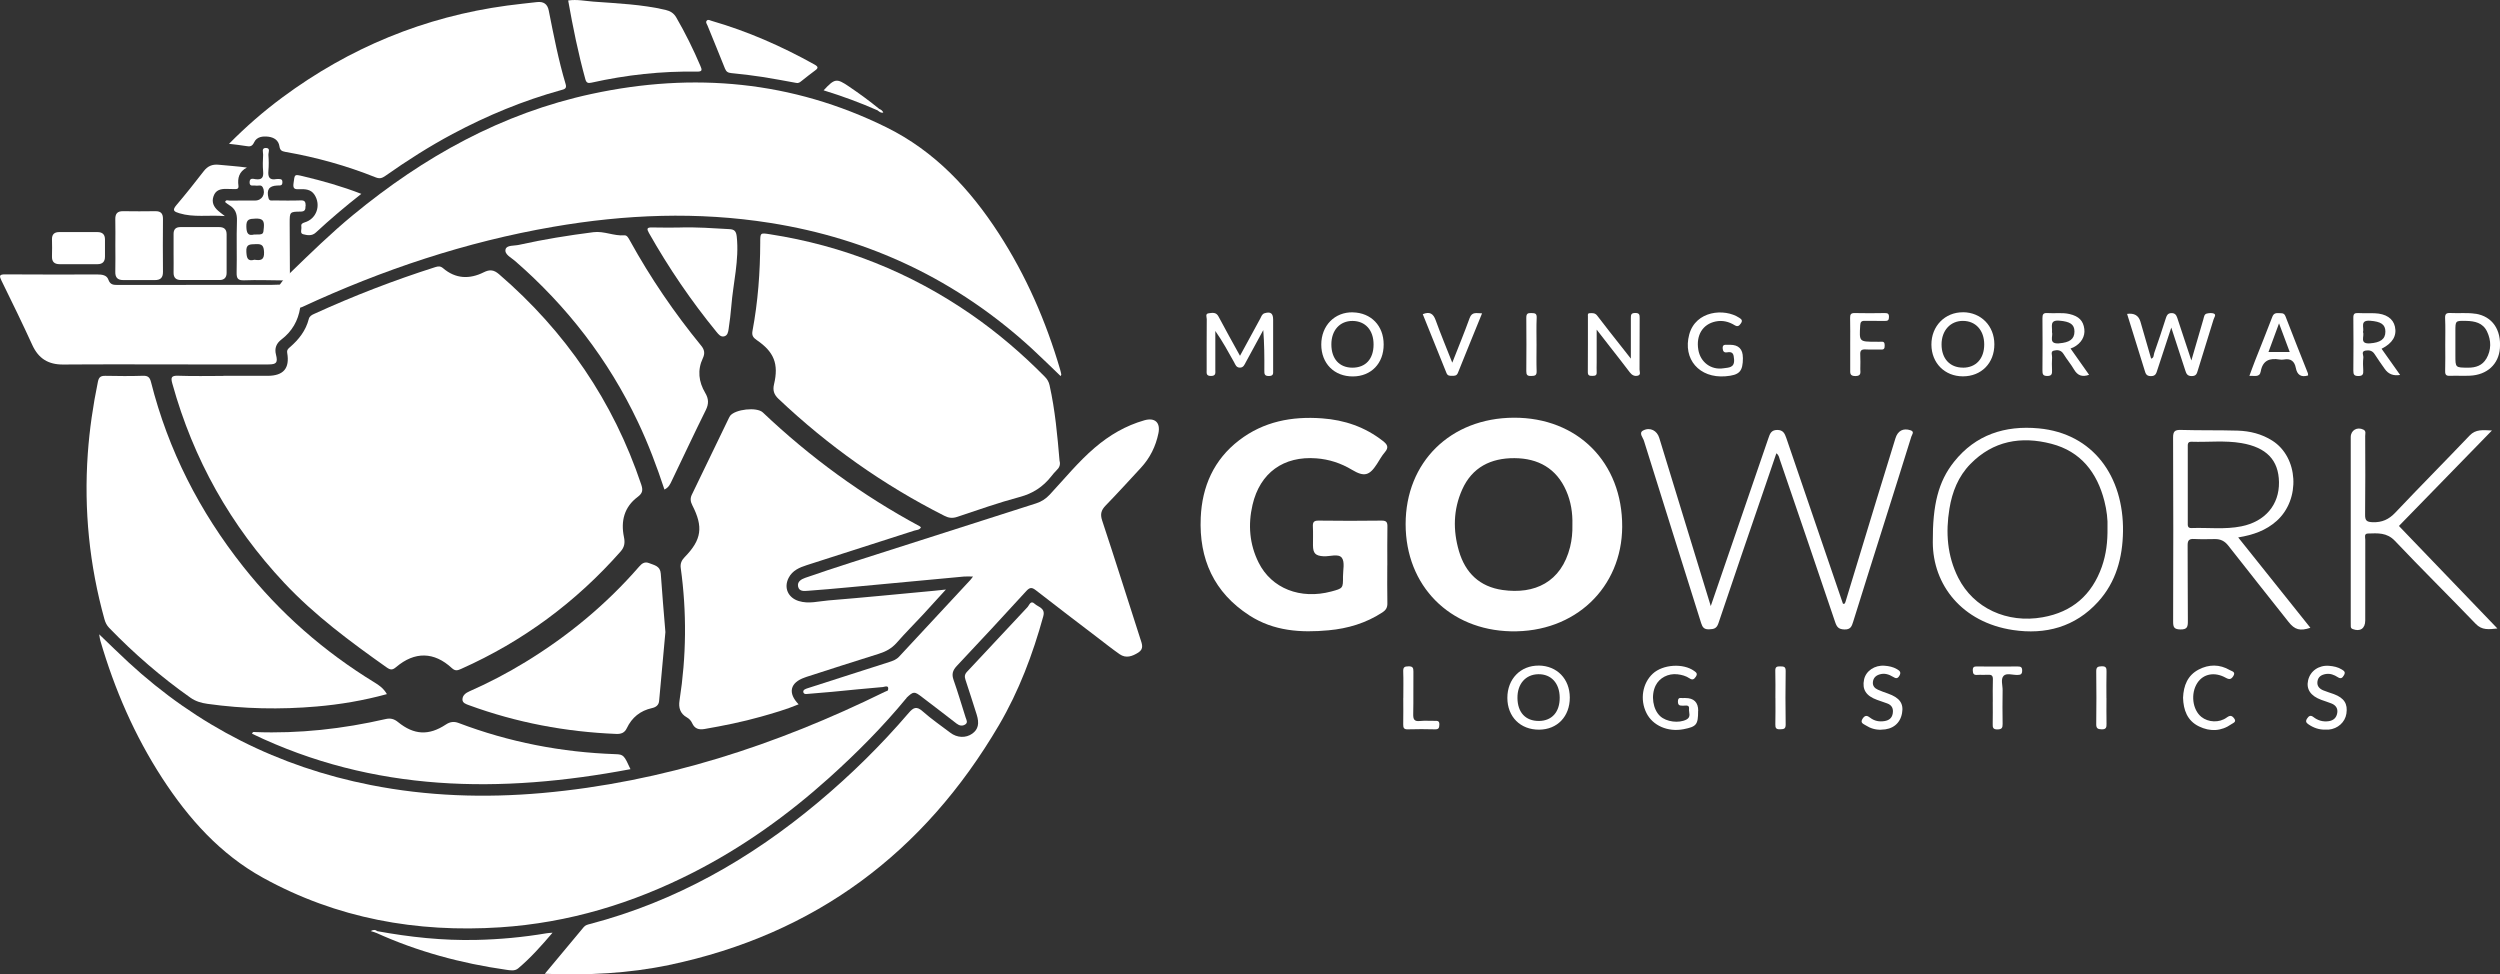 <?xml version="1.0" encoding="UTF-8"?>
<svg id="Capa_2" data-name="Capa 2" xmlns="http://www.w3.org/2000/svg" viewBox="0 0 539.67 210.33">
  <rect x="0" y="0" width="539.67" height="210.33" fill="#333333" stroke="none"/>
  <defs>
    <style>
      .cls-1 {
        fill: #fff;
      }
    </style>
  </defs>
  <g id="Capa_1-2" data-name="Capa 1">
    <g>
      <path class="cls-1" d="m48.22,81.13c3.19,0,6.38.02,9.57,0,3.41-.02,4.78-1.62,4.21-4.94-.11-.66.21-.92.6-1.26,1.91-1.64,3.41-3.56,4.05-6.05.16-.63.63-.88,1.16-1.12,8.52-3.89,17.24-7.26,26.16-10.1.64-.2,1.1-.25,1.68.24,2.7,2.31,5.71,2.41,8.77.88,1.3-.65,2.18-.55,3.29.4,14.36,12.37,24.68,27.45,30.72,45.44.4,1.2.28,1.86-.78,2.65-2.91,2.18-3.67,5.22-2.96,8.66.25,1.2.14,2.15-.72,3.12-9.64,10.92-21.09,19.39-34.4,25.33-.74.33-1.26.55-2.03-.16-3.84-3.55-8.02-3.62-12.03-.22-.79.67-1.22.65-2.05.07-7.82-5.53-15.5-11.21-22.1-18.24-11.59-12.36-19.62-26.68-24.15-42.99-.37-1.32-.28-1.79,1.27-1.73,3.24.12,6.48.04,9.73.04Z"/>
      <path class="cls-1" d="m195.71,150.65c-5.11,6.21-10.77,11.9-16.74,17.27-8.92,8.02-18.6,14.95-29.3,20.41-13.11,6.69-26.94,10.88-41.68,11.85-18.07,1.18-35.26-1.9-51.22-10.7-9.24-5.1-16.06-12.76-21.74-21.49-5.98-9.21-10.3-19.18-13.37-29.7-.1-.33-.13-.69-.25-1.36,2.25,2.15,4.24,4.12,6.3,6.02,14.92,13.78,32.39,22.58,52.29,26.51,12.24,2.42,24.6,2.83,37.03,1.73,26.12-2.33,50.55-10.34,73.96-21.84.23-.11.47-.2.71-.3.06,2.25.41,2.47,2.73,1.72.42-.14.83-.42,1.29-.1Z"/>
      <path class="cls-1" d="m60.4,61.45c.23-.32.47-.63.7-.95.66-.36,1.07-.98,1.51-1.56,4.43-4.29,8.85-8.61,13.62-12.54,15.23-12.54,32.08-21.95,51.51-26.13,21.96-4.73,43.26-2.82,63.58,7.2,10.43,5.14,18.06,13.32,24.28,22.92,5.91,9.13,10.21,18.99,13.26,29.42.1.34.18.69.24,1.05.01.07-.07.16-.15.32-2.09-2-4.13-4.02-6.24-5.96-16.07-14.73-34.92-23.69-56.45-27.1-15.67-2.48-31.27-1.85-46.84.84-18.86,3.25-36.85,9.27-54.18,17.31-.14.06-.29.1-.44.15-.78-.74-.49-1.7-.52-2.58-.07-1.83-.08-1.86-1.87-1.93-.69-.03-1.44.1-2.01-.46Z"/>
      <path class="cls-1" d="m228.75,99.57c.19.78-.09,1.43-.72,2-.41.38-.75.84-1.11,1.28-1.77,2.23-3.95,3.68-6.79,4.43-4.56,1.22-9.03,2.8-13.51,4.3-1.02.34-1.84.24-2.77-.24-13.18-6.66-25.09-15.1-35.81-25.25-.98-.93-1.26-1.85-.95-3.15,1.04-4.37.01-6.98-3.74-9.53-.77-.53-1.1-.99-.91-1.99,1.18-6.28,1.65-12.63,1.67-19.02,0-2.17-.02-2.16,2.1-1.83,15.81,2.45,30.3,8.22,43.45,17.32,5.72,3.96,10.99,8.47,15.88,13.43.53.53.87,1.12,1.03,1.85,1.2,5.38,1.69,10.86,2.16,16.39Z"/>
      <path class="cls-1" d="m204.19,127.26c-1.78,1.95-3.34,3.69-4.94,5.41-1.89,2.04-3.86,4-5.69,6.09-1.07,1.21-2.33,1.9-3.85,2.37-5.2,1.61-10.38,3.31-15.57,4.97-.15.05-.29.11-.44.16-3.14,1.09-3.7,3.33-1.3,5.78-2.68,1.11-5.41,1.9-8.14,2.67-4.01,1.13-8.09,1.95-12.19,2.66-1.24.21-2.12-.08-2.65-1.25-.24-.53-.62-.96-1.12-1.24-1.48-.82-1.86-2.12-1.61-3.68,1.48-9.52,1.58-19.05.26-28.59-.13-.95.18-1.66.85-2.35,3.67-3.75,4.06-6.5,1.63-11.23-.38-.75-.46-1.45-.1-2.21,2.68-5.55,5.36-11.1,8.05-16.66.07-.14.14-.28.23-.4,1.09-1.42,5.76-1.96,7.06-.73,10.21,9.69,21.48,17.91,33.88,24.58.09.05.15.14.25.23-.3.59-.94.54-1.43.7-7.73,2.5-15.46,4.96-23.2,7.45-1.59.51-3.11,1.15-3.93,2.75-1.09,2.14-.13,4.28,2.17,5,2.16.68,4.3.04,6.43-.13,7.64-.62,15.27-1.38,22.9-2.09.7-.07,1.41-.15,2.45-.26Z"/>
      <path class="cls-1" d="m83.51,149.84c-5.07,1.39-10.08,2.23-15.15,2.67-7.87.68-15.73.53-23.56-.57-1.35-.19-2.57-.54-3.7-1.34-6.33-4.46-12.15-9.5-17.53-15.06-.52-.54-.83-1.16-1.02-1.86-3.25-11.7-4.45-23.61-3.6-35.73.37-5.24,1.13-10.42,2.19-15.56.22-1.08.71-1.28,1.67-1.26,2.68.05,5.36.08,8.03-.01,1.09-.04,1.5.33,1.76,1.36,3.72,14.73,10.49,27.95,19.9,39.83,7.94,10.03,17.42,18.32,28.33,25,1.02.62,1.98,1.29,2.69,2.53Z"/>
      <path class="cls-1" d="m117.61,210.21c2.89-3.46,5.65-6.77,8.4-10.08.36-.43.84-.54,1.35-.67,18.5-4.85,34.68-14.07,49.26-26.28,7.04-5.89,13.56-12.3,19.53-19.27,1.02-1.19,1.7-1.53,3.02-.36,1.88,1.67,3.97,3.1,5.97,4.62,1.47,1.12,3.35,1.19,4.73.21,1.29-.92,1.58-2.18.96-4.14-.8-2.5-1.58-5-2.41-7.48-.23-.7-.21-1.18.35-1.77,4.38-4.64,8.7-9.33,13.07-13.97.35-.38.63-1.5,1.49-.7.8.75,2.38.91,1.88,2.71-2.26,8.21-5.25,16.14-9.56,23.49-16.19,27.59-39.74,45.19-71.21,51.79-8.75,1.83-17.64,2.27-26.83,1.9Z"/>
      <path class="cls-1" d="m195.71,150.65c-.71.27-1.41.56-2.13.81-.84.29-1.68.11-2.26-.5-.66-.69.19-1.29.36-1.93.33-1.27-.7-.76-1.09-.72-3.64.3-7.27.68-10.91,1.03-1.69.16-3.38.3-5.07.43-.44.03-1.09.2-1.2-.37-.1-.51.53-.7.95-.84,2.59-.85,5.18-1.67,7.78-2.5,3.28-1.05,6.56-2.09,9.83-3.15.78-.25,1.54-.53,2.13-1.17,5.11-5.51,10.23-11.01,15.34-16.51.17-.18.3-.38.6-.77-.78,0-1.37-.05-1.95,0-8.35.77-16.69,1.56-25.04,2.34-2.87.27-5.74.52-8.61.73-.85.06-1.93.21-2.16-.93-.21-1.06.72-1.57,1.53-1.86,3.3-1.15,6.61-2.24,9.94-3.31,13.3-4.27,26.61-8.53,39.92-12.77,1.16-.37,2.1-.99,2.93-1.88,3.19-3.42,6.15-7.08,9.72-10.13,3.15-2.7,6.68-4.77,10.71-5.92,2.29-.65,3.51.49,3.04,2.79-.58,2.84-1.82,5.34-3.79,7.47-2.52,2.72-5.01,5.47-7.59,8.12-.97,1-1.23,1.86-.77,3.25,2.81,8.48,5.49,17,8.23,25.51.35,1.1.87,2.18-.43,3-1.28.8-2.64,1.32-4.03.35-1.64-1.15-3.22-2.4-4.81-3.62-4.42-3.37-8.85-6.73-13.23-10.15-.85-.66-1.3-.74-2.1.13-4.96,5.44-9.97,10.83-15.02,16.19-.89.95-1.12,1.79-.68,3.02.94,2.66,1.73,5.38,2.59,8.07.17.52.56,1.12-.08,1.53-.61.39-1.24.29-1.85-.18-2.48-1.93-4.98-3.82-7.47-5.73-1.67-1.28-1.83-1.27-3.36.16Z"/>
      <path class="cls-1" d="m49.43,31.05c3.74-3.78,7.5-7.04,11.51-10.01C75.43,10.3,91.6,3.62,109.49,1.2c2.14-.29,4.29-.5,6.43-.75,1.4-.16,2.26.4,2.54,1.83,1.06,5.34,2.09,10.68,3.65,15.9.3,1-.35,1.09-1.02,1.28-8.16,2.26-15.93,5.48-23.39,9.46-5.04,2.69-9.85,5.76-14.52,9.05-.72.51-1.24.65-2.08.32-6.31-2.53-12.84-4.34-19.54-5.51-.8-.14-1.12-.4-1.24-1.21-.2-1.3-1.16-1.9-2.38-2.06-1.23-.15-2.52.01-3.08,1.21-.45.97-.97.94-1.78.8-1.1-.19-2.22-.3-3.68-.48Z"/>
      <path class="cls-1" d="m60.4,61.45c.05,0,.1,0,.15.01,1.35.17,3.12-.59,3.96.35.81.91.18,2.64.25,4,.01.2.03.41.04.61-.44,2.82-1.76,5.12-4.04,6.86-1.09.83-1.54,1.89-1.19,3.25.44,1.73.14,2.14-1.62,2.14-5.77.01-11.53,0-17.3,0-9.01,0-18.02-.05-27.02.02-3.22.02-5.33-1.3-6.66-4.22-2.13-4.67-4.39-9.28-6.65-13.89-.5-1.02-.5-1.36.8-1.35,6.64.05,13.28.03,19.92.02.99,0,2.01.13,2.35,1.11.41,1.17,1.16,1.15,2.12,1.15,11.07-.02,22.13-.01,33.2-.02.57,0,1.13-.03,1.7-.05Z"/>
      <path class="cls-1" d="m299.47,122.05c0,2.73-.04,5.45.02,8.18.02.95-.33,1.48-1.09,1.98-3.53,2.3-7.44,3.47-11.59,3.85-5.99.56-11.84.19-17.09-3.2-7.68-4.96-10.91-12.2-10.52-21.12.29-6.73,2.82-12.5,8.29-16.7,5.29-4.06,11.4-5.21,17.91-4.73,4.83.35,9.24,1.85,13.1,4.86.96.75,1.39,1.37.44,2.46-.67.77-1.16,1.7-1.72,2.56-1.62,2.5-2.75,2.79-5.36,1.23-2.38-1.43-4.93-2.27-7.7-2.48-7.08-.54-12.17,3.12-13.78,10.04-.99,4.28-.67,8.49,1.32,12.47,2.78,5.58,9.02,8.02,15.7,6.23,2.51-.68,2.53-.68,2.51-3.23,0-1.38.43-3.14-.25-4.04-.74-.97-2.59-.25-3.95-.33-1.72-.1-2.27-.61-2.28-2.36-.01-1.34.05-2.68-.02-4.01-.05-.96.17-1.35,1.25-1.33,4.53.06,9.06.06,13.59,0,1.07-.01,1.27.38,1.25,1.33-.05,2.78-.02,5.56-.02,8.33Z"/>
      <path class="cls-1" d="m143.44,105.7c-1.67-5.05-3.49-9.89-5.72-14.58-6.39-13.49-15.32-25.04-26.58-34.82-.84-.73-2.3-1.4-2-2.5.25-.92,1.86-.71,2.87-.94,5.32-1.19,10.7-2.05,16.1-2.74,2.27-.29,4.41.86,6.69.68.57-.05.89.63,1.17,1.13,4.43,8.04,9.58,15.59,15.39,22.69.71.86.85,1.67.37,2.68-1.22,2.58-.92,5.12.5,7.51.76,1.27.8,2.38.12,3.73-2.51,5.06-4.9,10.18-7.35,15.27-.33.69-.63,1.42-1.58,1.87Z"/>
      <path class="cls-1" d="m143.64,136.44c-.44,4.86-.89,9.87-1.36,14.89-.08.9-.7,1.34-1.52,1.52-2.54.56-4.35,2.02-5.46,4.36-.47.99-1.24,1.26-2.26,1.22-10.92-.44-21.53-2.44-31.8-6.2-.62-.23-1.42-.47-1.41-1.23,0-.89.71-1.42,1.51-1.77,4.19-1.84,8.24-3.97,12.15-6.36,9.2-5.63,17.41-12.42,24.49-20.57.59-.68,1.2-1.12,2.14-.74,1.12.45,2.4.6,2.52,2.27.28,4.16.65,8.3,1,12.63Z"/>
      <path class="cls-1" d="m136.1,166.04c-28.06,5.3-55.44,5-81.69-7.65.15-.5.46-.37.67-.36,9.52.36,18.9-.68,28.17-2.81,1.08-.25,1.86-.01,2.68.66,3.44,2.79,6.64,2.96,10.32.52.91-.6,1.75-.71,2.75-.33,10.91,4.14,22.22,6.33,33.88,6.73,1.71.06,1.85.24,3.22,3.24Z"/>
      <path class="cls-1" d="m398.36,129.99c2.23-7.32,4.45-14.64,6.68-21.96,1.36-4.47,2.74-8.94,4.12-13.4.5-1.64,1.67-2.27,3.26-1.75.93.3.31.94.18,1.36-1.93,6.23-3.9,12.45-5.86,18.67-2.24,7.1-4.49,14.2-6.7,21.31-.31.99-.55,1.7-1.89,1.66-1.22-.04-1.62-.48-1.99-1.56-3.95-11.73-7.97-23.44-11.97-35.15-.14-.42-.17-.9-.73-1.32-.81,2.37-1.59,4.66-2.37,6.95-3.39,9.91-6.81,19.82-10.14,29.75-.39,1.16-1.01,1.26-2.02,1.3-1.05.04-1.42-.43-1.7-1.32-4.12-13.14-8.27-26.26-12.36-39.4-.21-.69-1.19-1.68-.15-2.21,1.5-.77,2.99.05,3.46,1.6,2.29,7.46,4.58,14.93,6.86,22.4,1.4,4.59,2.81,9.18,4.26,13.91,1.07-3.11,2.09-6.1,3.12-9.09,3.1-9.04,6.21-18.07,9.31-27.11.33-.95.58-1.81,1.91-1.82,1.3,0,1.63.78,1.97,1.75,4.06,11.91,8.14,23.82,12.21,35.72.37.25.42-.11.55-.3Z"/>
      <path class="cls-1" d="m122.66.1c1.88-.28,3.66.12,5.43.25,5.22.39,10.46.59,15.59,1.79,1.02.24,1.78.71,2.3,1.62,1.96,3.38,3.68,6.87,5.21,10.46.34.8.51,1.26-.72,1.24-7.68-.13-15.27.7-22.77,2.38-.69.15-1.11.12-1.34-.73-1.54-5.59-2.69-11.25-3.71-17.01Z"/>
      <path class="cls-1" d="m537.94,92.92c-6.9,7.08-13.52,13.88-20.09,20.62,6.97,7.25,14.02,14.59,21.26,22.13-1.88.2-3.33.41-4.69-1.01-5.77-6.01-11.71-11.86-17.44-17.91-1.75-1.84-3.74-1.64-5.82-1.58-.89.03-.57.84-.57,1.33-.02,5.81-.01,11.63-.01,17.44,0,1.74-1.09,2.47-2.7,1.86-.3-.11-.4-.29-.42-.55-.02-.36-.01-.72-.01-1.08,0-13.27,0-26.55,0-39.82,0-1.47,1.4-2.28,2.75-1.6.62.31.36.91.37,1.37.02,5.66.05,11.32-.02,16.98-.02,1.31.38,1.58,1.64,1.63,2.02.07,3.49-.6,4.88-2.07,5.3-5.6,10.74-11.08,16.06-16.66,1.31-1.37,2.83-1.16,4.81-1.07Z"/>
      <path class="cls-1" d="m146.34,49.12c4.19-.15,7.63.17,11.07.34,1.09.05,1.5.4,1.63,1.62.55,5.09-.78,10.01-1.17,15.01-.13,1.64-.34,3.27-.58,4.9-.09.65-.21,1.44-.97,1.62-.74.18-1.21-.43-1.64-.95-5.48-6.7-10.33-13.83-14.59-21.36-.5-.89-.49-1.23.66-1.2,2.11.06,4.22.02,5.59.02Z"/>
      <path class="cls-1" d="m171.85,17.89c-2.42-.43-4.84-.91-7.27-1.28-2.23-.34-4.47-.62-6.72-.83-.72-.07-1.09-.3-1.36-.97-1.23-3.1-2.51-6.18-3.76-9.27-.14-.36-.51-.76-.14-1.12.28-.28.67-.02,1.01.08,7.78,2.25,15.13,5.48,22.2,9.42.89.49.85.8.08,1.34-.96.68-1.86,1.45-2.8,2.17-.36.28-.71.62-1.23.45Z"/>
      <path class="cls-1" d="m24.9,52.95c0-1.85.04-3.71-.01-5.56-.03-1.22.4-1.82,1.69-1.8,2.32.04,4.63.03,6.95,0,1.19-.02,1.66.5,1.65,1.68-.03,3.81-.04,7.62,0,11.42.01,1.26-.54,1.78-1.76,1.77-2.27-.02-4.53-.01-6.8,0-1.22,0-1.77-.54-1.73-1.8.05-1.9.01-3.81.01-5.71Z"/>
      <path class="cls-1" d="m81.44,201.01c7.05,1.29,14.14,2.05,21.32,1.89,5.1-.11,10.16-.58,15.19-1.43.34-.06.68-.07,1.33-.13-2.44,2.86-4.75,5.45-7.42,7.7-.74.62-1.67.43-2.53.31-9.77-1.39-19.21-3.93-28.22-8.02-.07-.29-.01-.44.32-.32Z"/>
      <path class="cls-1" d="m37.47,54.69c0-1.39.01-2.77,0-4.16-.01-1.02.46-1.51,1.49-1.51,2.78.01,5.55.01,8.33,0,1.08,0,1.63.47,1.63,1.57,0,2.77,0,5.55,0,8.32,0,1-.53,1.54-1.52,1.54-2.78.02-5.55,0-8.33,0-1.05,0-1.62-.48-1.6-1.6.03-1.39,0-2.77,0-4.16Z"/>
      <path class="cls-1" d="m473.05,77.8c.89-3.07,1.73-5.97,2.58-8.86.14-.48.18-1.12.74-1.25.52-.13,1.22-.19,1.63.06.41.24-.05.82-.17,1.23-1.13,3.67-2.27,7.33-3.4,11-.2.65-.33,1.19-1.27,1.2-.98.02-1.2-.49-1.43-1.22-.95-2.97-1.93-5.92-3.02-9.25-1.09,3.31-2.05,6.25-3.02,9.19-.22.67-.35,1.3-1.38,1.29-1.01,0-1.15-.56-1.36-1.27-1.25-4.05-2.52-8.1-3.78-12.16q2.29-.33,2.88,1.67c.77,2.65,1.54,5.31,2.31,7.99.65-.17.52-.82.67-1.23.89-2.51,1.72-5.04,2.53-7.57.19-.59.42-.99,1.13-1.03.79-.04,1.1.39,1.31,1.02.99,3,1.98,6,3.04,9.19Z"/>
      <path class="cls-1" d="m48.51,46.64c-3.57-.25-6.7.33-9.78-.6-1.15-.35-1.63-.6-.65-1.76,2.03-2.39,3.98-4.84,5.9-7.33.85-1.1,1.84-1.52,3.2-1.39,1.99.2,3.98.32,6.12.61-1.71.87-2.04,2.29-1.83,3.9.09.7-.3.76-.82.75-.62-.01-1.23-.03-1.85-.04-1.21-.01-2.24.25-2.7,1.56-.46,1.3.02,2.3.98,3.15.34.3.71.57,1.44,1.14Z"/>
      <path class="cls-1" d="m267.68,76.8c1.5-2.77,2.93-5.42,4.38-8.05.23-.43.35-.96.94-1.14,1.29-.38,1.83.02,1.83,1.4,0,3.65,0,7.31,0,10.96,0,.62.12,1.18-.89,1.2-1.04.02-1.01-.5-1.01-1.23.02-2.87,0-5.73-.23-8.68-1.25,2.31-2.51,4.62-3.77,6.93-.29.53-.49,1.16-1.27,1.17-.8,0-.98-.65-1.26-1.17-1.26-2.26-2.5-4.53-4.05-6.74,0,2.79,0,5.59,0,8.38,0,.65.18,1.32-.93,1.33-1.11.01-.94-.65-.94-1.31,0-3.65-.01-7.31.02-10.96,0-.43-.37-1.17.41-1.26.76-.09,1.6-.32,2.13.7,1.47,2.79,3.02,5.54,4.63,8.47Z"/>
      <path class="cls-1" d="m78,41.85c-3.53,2.76-6.73,5.49-9.82,8.35-.86.8-1.87.59-2.76.36-.73-.19-.26-1.06-.37-1.62-.1-.55.16-.76.71-.93,2.58-.75,3.61-3.74,2.11-6-.76-1.15-1.97-1.2-3.16-1.17-.97.03-1.55.06-1.34-1.33.27-1.89.1-1.93,2.07-1.46,4.19,1,8.34,2.16,12.56,3.8Z"/>
      <path class="cls-1" d="m16.9,57.03c-1.34,0-2.67,0-4.01,0-1.13,0-1.71-.49-1.67-1.69.04-1.23.03-2.47,0-3.7-.02-1.04.52-1.53,1.5-1.54,2.78-.02,5.55-.01,8.33,0,1.06,0,1.62.52,1.61,1.61,0,1.23,0,2.47,0,3.7,0,1.08-.53,1.61-1.6,1.62-1.39,0-2.78,0-4.17,0Z"/>
      <path class="cls-1" d="m352.05,77.43c0-3.16.01-5.96,0-8.76,0-.7.03-1.1.95-1.11.93,0,.95.43.95,1.11-.02,3.7,0,7.4-.03,11.1,0,.45.35,1.12-.35,1.32-.68.19-1.27-.08-1.73-.69-1.42-1.89-2.89-3.74-4.34-5.6-.85-1.09-1.7-2.19-2.83-3.64,0,2.65,0,4.92,0,7.18,0,.67-.04,1.34,0,2,.05.76-.38.79-.96.8-.59,0-.95-.06-.95-.81.03-4.01.01-8.02.02-12.03,0-.28-.11-.67.36-.69.61-.03,1.18-.09,1.65.53,1.74,2.29,3.53,4.54,5.31,6.8.58.74,1.17,1.48,1.95,2.48Z"/>
      <path class="cls-1" d="m366.57,153.46c0,2.97-.34,3.4-3.14,3.95-3.38.66-6.67-.77-8.02-3.5-1.44-2.9-.86-6.43,1.39-8.5,2.18-2,6.54-2.28,8.91-.58.45.32.8.59.38,1.23-.38.57-.72.82-1.36.38-.78-.53-1.68-.77-2.6-.88-2.01-.24-3.94.77-4.75,2.46-1.03,2.13-.57,5.14,1,6.58,1.35,1.24,4.02,1.57,5.65.74,1.11-.57.49-1.54.58-2.32.1-.93-.69-.68-1.2-.69-.63-.02-1.21.1-1.2-.9,0-1.12.78-.65,1.28-.75.1-.02.21,0,.31,0q2.79,0,2.79,2.77Z"/>
      <path class="cls-1" d="m376.24,77.22c0,2.99-.73,3.76-3.77,4.01-5.66.45-9.24-3.71-7.82-9.02,1.39-5.17,7.61-5.71,10.8-3.61.45.29.8.56.36,1.2-.39.56-.7.8-1.36.4-1.26-.77-2.62-1.11-4.11-.8-2.77.58-4.25,2.96-3.73,6.09.44,2.7,2.76,4.44,5.45,4.01,1.08-.17,2.41-.06,2.27-1.93-.08-1.13-.24-1.73-1.51-1.51-.63.11-.91-.2-.95-.86-.04-.8.43-.79.97-.77.21,0,.41,0,.62,0q2.77,0,2.77,2.79Z"/>
      <path class="cls-1" d="m313.5,78.29c1.28-3.27,2.59-6.43,3.75-9.64.52-1.44,1.55-1,2.68-1.01-1.76,4.34-3.51,8.58-5.21,12.84-.26.65-.69.64-1.21.65-.53,0-1.01.03-1.26-.6-1.69-4.23-3.4-8.45-5.12-12.71,1.49-.61,2.26-.14,2.78,1.29,1.11,3.07,2.37,6.09,3.58,9.16Z"/>
      <path class="cls-1" d="m501.92,157.5c-1.33.03-2.51-.39-3.6-1.14-.51-.35-.67-.66-.3-1.24.38-.59.77-.8,1.36-.34.98.76,2.08,1.08,3.32.9,1.05-.16,1.68-.76,1.84-1.79.16-1.01-.36-1.68-1.27-2.04-.71-.28-1.45-.51-2.17-.77-2.32-.85-3.3-2.31-2.85-4.24.47-2.01,2.31-3.29,4.52-3.11.98.08,1.93.27,2.78.81.46.29.83.53.44,1.21-.35.61-.66.86-1.32.44-.79-.51-1.65-.86-2.62-.69-.92.16-1.65.57-1.79,1.62-.13.99.43,1.55,1.24,1.9.75.32,1.55.53,2.32.82,2.22.84,3.02,2.1,2.69,4.22-.28,1.84-1.85,3.26-3.83,3.44-.25.02-.51,0-.77,0Z"/>
      <path class="cls-1" d="m471.25,150.63c.11-2.65.99-4.84,3.36-6.09,2.23-1.17,4.54-1.17,6.75.12.41.24,1.34.36.73,1.3-.45.7-.84.78-1.62.35-2.41-1.35-4.86-.85-6.14,1.12-1.48,2.27-1.06,5.78.88,7.33,1.47,1.18,3.85,1.32,5.47.13.74-.54,1.12-.44,1.6.19.58.77-.2.97-.58,1.24-2.23,1.57-4.64,1.64-7.01.49-2.56-1.24-3.36-3.58-3.44-6.19Z"/>
      <path class="cls-1" d="m406.1,157.52c-1.22.05-2.34-.29-3.35-.94-.5-.32-1.29-.53-.65-1.48.55-.81,1.02-.62,1.63-.15.9.69,1.94.89,3.06.71.96-.15,1.62-.63,1.79-1.63.18-1.04-.16-1.82-1.21-2.19-.72-.26-1.45-.5-2.17-.76-2.38-.86-3.26-2.24-2.81-4.39.39-1.85,2.29-3.16,4.45-2.98.91.07,1.81.25,2.64.73.61.36.98.67.54,1.43-.4.69-.8.6-1.37.24-.9-.55-1.87-.86-2.93-.52-.81.25-1.33.77-1.42,1.63-.09.84.38,1.36,1.09,1.67.7.31,1.42.57,2.15.82,2.53.9,3.43,2.14,3.05,4.24-.4,2.24-2.05,3.55-4.49,3.56Z"/>
      <path class="cls-1" d="m399.4,74.34c0-1.9.03-3.8-.02-5.7-.02-.79.19-1.08,1.02-1.06,2.16.05,4.32.04,6.47,0,.64,0,.91.14.9.85,0,.7-.27.87-.91.85-1.44-.04-2.88.02-4.31-.02-.73-.02-.95.25-.99.97-.21,3.54-.24,3.54,3.33,3.54.41,0,.82.03,1.23,0,.68-.06.71.34.72.86,0,.56-.12.86-.76.83-1.13-.04-2.26.04-3.39-.03-.9-.05-1.18.29-1.12,1.15.06,1.02.02,2.05.01,3.08,0,.72.27,1.51-1.05,1.52-1.24,0-1.14-.65-1.13-1.45.02-1.8,0-3.59,0-5.39Z"/>
      <path class="cls-1" d="m430.18,151.47c0-1.59-.04-3.19.02-4.78.03-.84-.28-1.08-1.06-1.02-.77.05-1.55-.03-2.31.02-.76.06-.94-.24-.97-.96-.03-.86.39-.87,1.03-.86,2.88.02,5.76.03,8.64,0,.7,0,1,.13.99.92-.01.8-.38.9-1.05.91-1.01.02-2.34-.47-2.96.2-.67.72-.19,2.05-.21,3.12-.04,2.42-.04,4.83,0,7.25.01.83-.16,1.17-1.09,1.19-.98.02-1.08-.41-1.05-1.2.04-1.59.01-3.19.01-4.78Z"/>
      <path class="cls-1" d="m302.93,150.64c0-1.9.05-3.81-.02-5.71-.03-.91.29-1.08,1.13-1.09.92-.02,1.08.32,1.07,1.15-.04,3.04.03,6.07-.04,9.11-.03,1.14.18,1.69,1.47,1.54,1.07-.12,2.16,0,3.24-.03.6-.02.96.05.93.81-.03.66-.1,1.04-.92,1.02-1.96-.05-3.91-.06-5.87,0-.86.03-1.02-.31-1.01-1.07.04-1.9.01-3.81.01-5.71Z"/>
      <path class="cls-1" d="m331.69,74.43c0,1.9-.05,3.79.02,5.69.04.99-.43,1.02-1.2,1.04-.82.03-1.04-.25-1.03-1.04.03-3.84.04-7.69,0-11.53,0-.83.25-1.04,1.04-1.01.73.03,1.25-.02,1.2,1.01-.09,1.94-.03,3.89-.03,5.84Z"/>
      <path class="cls-1" d="m383.25,150.69c0-1.95.04-3.9-.02-5.84-.03-.85.28-1.02,1.05-1,.75.02,1.21.01,1.19,1.02-.06,3.84-.06,7.69,0,11.53.01,1-.46,1-1.21,1.03-.84.03-1.04-.27-1.02-1.05.05-1.89.02-3.79.02-5.69Z"/>
      <path class="cls-1" d="m454.72,150.7c0,1.85-.03,3.7.01,5.54.02.78-.09,1.23-1.06,1.2-.83-.03-1.17-.2-1.16-1.12.05-3.8.05-7.6,0-11.4-.01-.93.35-1.06,1.16-1.09.94-.04,1.09.35,1.06,1.16-.05,1.9-.02,3.8-.02,5.7Z"/>
      <path class="cls-1" d="m189.48,23.84c-3.79-1.68-7.67-3.1-11.69-4.34,2.41-2.59,2.8-2.64,5.47-.83,2.25,1.53,4.45,3.12,6.55,4.85.06.29,0,.45-.34.32Z"/>
      <path class="cls-1" d="m81.44,201.01c-.11.11-.22.21-.32.32-.36-.11-.73-.23-1.09-.34.51-.31.98-.34,1.42.02Z"/>
      <path class="cls-1" d="m189.48,23.84c.11-.11.22-.21.34-.32.38.15.69.36.86.79-.52.1-.86-.17-1.2-.47Z"/>
      <path class="cls-1" d="m326.78,90.17c-13.66.06-23.35,9.58-23.35,22.97,0,13.37,9.54,22.84,22.69,23.14,13.96.32,23.99-9.51,24.06-22.55.07-13.9-9.64-23.62-23.4-23.56Zm12.16,27.88c-1.91,7.66-7.7,10.29-14.58,9.31-4.93-.7-8.04-3.67-9.42-8.4-1.31-4.48-1.23-8.96.69-13.26,2.16-4.86,6.24-6.83,11.3-6.8,5.09.03,9.04,2.19,11.16,7.03,1.03,2.34,1.41,4.82,1.34,7.37.04,1.6-.11,3.19-.49,4.74Z"/>
      <path class="cls-1" d="m440.07,92.47c-7.24-.67-13.58,1.35-18.25,7.21-3.41,4.27-4.64,9.31-4.59,17.36,0,9.21,6.31,17.31,17.29,18.96,7.03,1.06,13.44-.64,18.39-6.09,3.89-4.28,5.3-9.55,5.38-15.21.15-11.78-6.38-21.13-18.22-22.23Zm13.66,29.85c-2.16,6.1-6.36,9.79-12.79,10.93-7.66,1.37-14.92-1.96-18.23-8.55-2.37-4.72-2.73-9.74-1.89-14.89.59-3.63,1.91-6.96,4.51-9.63,4.91-5.03,10.96-6.08,17.5-4.38,6.35,1.65,9.86,6.19,11.44,12.36.51,2,.75,4.04.67,5.72.05,3.13-.3,5.83-1.21,8.43Z"/>
      <path class="cls-1" d="m483.17,116.01c3.24-.53,6.01-1.51,8.31-3.58,5.18-4.66,4.68-13.74-.98-17.32-2.27-1.44-4.83-2.07-7.48-2.15-4.06-.12-8.13-.03-12.2-.15-1.33-.04-1.73.28-1.72,1.68.06,13.23.05,26.45.01,39.68,0,1.19.17,1.68,1.55,1.71,1.48.03,1.64-.55,1.63-1.8-.06-5.45,0-10.91-.05-16.36-.01-1.09.33-1.43,1.4-1.37,1.49.08,2.99.04,4.48.02,1.22-.02,2.13.43,2.9,1.42,4.31,5.51,8.67,10.98,13.01,16.47,1.33,1.69,2.48,2.01,4.71,1.26-5.15-6.45-10.28-12.87-15.58-19.5Zm-10.1-2.02c-.88.03-.8-.58-.8-1.15,0-2.77,0-5.55,0-8.32s0-5.34,0-8.02c0-.57-.07-1.17.81-1.14,3.59.12,7.2-.32,10.77.29,5.43.93,8.03,3.68,8.11,8.43.08,4.88-2.99,8.51-8.12,9.54-3.56.72-7.18.24-10.76.37Z"/>
      <path class="cls-1" d="m65.98,44.47c-.01-.77-.07-1.25-1.06-1.21-1.95.07-3.91.03-5.87.01-.41,0-.91.18-1.09-.52-.45-1.78.1-2.62,1.85-2.7.21,0,.41,0,.62-.02.49-.04.54-.38.53-.77,0-.37-.16-.58-.54-.6-.26-.01-.52-.05-.77,0-1.5.28-1.83-.45-1.71-1.79.1-1.12.09-2.27,0-3.39-.05-.54.55-1.56-.59-1.54-.95.02-.52.95-.55,1.48-.06,1.18-.11,2.37,0,3.55.13,1.32-.24,1.91-1.66,1.71-.46-.07-1.23-.34-1.26.63-.03,1.07.79.65,1.32.76.51.1,1.18-.29,1.52.37.71,1.39-.14,2.85-1.65,2.85-1.85,0-3.71-.01-5.56.01-.29,0-.72-.27-.92.31.27.21.53.46.84.64,1.34.76,1.78,1.85,1.72,3.42-.13,3.7.02,7.41-.07,11.11-.03,1.31.24,1.79,1.66,1.73,2.77-.11,5.55,0,8.33.02,1.2.15,1.6-.46,1.51-1.56-.02-3.6-.04-7.2-.05-10.8,0-2.41,0-2.47,2.33-2.49.94-.01,1.1-.38,1.09-1.19Zm-10.85,2.72c1.52-.06,1.96.41,1.83,1.88-.14,1.56-.03,1.57-2.13,1.56-1.21.31-1.61-.21-1.65-1.67-.05-1.65.63-1.72,1.96-1.77Zm-.2,8.88c-1.48.4-1.67-.35-1.75-1.69-.11-1.76.82-1.62,2.02-1.68,1.39-.08,1.74.34,1.8,1.75.07,1.75-.78,1.81-2.07,1.62Z"/>
      <path class="cls-1" d="m534.4,67.74c-1.75-.29-3.58-.07-5.37-.17-.91-.05-1.26.15-1.21,1.15.09,1.89.03,3.8.03,5.69,0,1.9.04,3.8-.02,5.69-.02.82.24,1.06,1.05,1.03,1.43-.06,2.88.04,4.31-.03,3.7-.17,6.2-2.48,6.46-5.92.3-4-1.61-6.86-5.24-7.46Zm2.31,9.69c-.84,1.46-2.26,1.95-3.92,1.94-2.75-.02-2.75.02-2.75-2.66,0-.82,0-1.64,0-2.46,0-.92,0-1.84,0-2.77,0-2.25,0-2.26,2.31-2.21,1.87.04,3.61.4,4.52,2.29.94,1.97.94,3.98-.15,5.88Z"/>
      <path class="cls-1" d="m423.76,67.41c-3.9-.03-6.85,2.98-6.83,6.99.02,3.96,2.86,6.83,6.78,6.84,4.01.01,6.83-2.87,6.81-6.94-.02-3.96-2.87-6.87-6.76-6.9Zm-.03,11.95c-2.82,0-4.61-1.95-4.61-5.01,0-2.99,1.9-5.09,4.61-5.08,2.75,0,4.6,2.04,4.6,5.08,0,3.08-1.78,5.02-4.59,5.02Z"/>
      <path class="cls-1" d="m332.17,143.68c-3.94-.04-6.79,2.9-6.78,6.98.01,4.09,2.82,6.88,6.87,6.85,3.93-.03,6.62-2.86,6.61-6.94-.02-4.03-2.76-6.85-6.7-6.9Zm.02,11.95c-2.87.01-4.59-1.83-4.62-4.95-.04-3.05,1.77-5.1,4.51-5.14,2.77-.04,4.58,1.94,4.61,5.02.03,3.13-1.68,5.06-4.49,5.07Z"/>
      <path class="cls-1" d="m292.04,67.42c-3.92-.08-6.81,2.86-6.82,6.95,0,4.09,2.79,6.91,6.83,6.89,3.95-.02,6.65-2.82,6.64-6.9,0-4.04-2.71-6.85-6.66-6.93Zm-.09,11.95c-2.83,0-4.55-1.91-4.55-5.03,0-3.05,1.84-5.08,4.58-5.06,2.77.02,4.54,2.01,4.53,5.09,0,3.13-1.72,5-4.57,5Z"/>
      <path class="cls-1" d="m514.12,75.28c2.37-1.2,3.31-2.79,2.87-4.77-.39-1.76-1.94-2.8-4.39-2.89-1.18-.05-2.37.02-3.55-.04-.79-.04-1.05.18-1.04,1.01.04,3.8.04,7.6,0,11.41,0,.82.15,1.17,1.08,1.17.97,0,1.1-.42,1.06-1.21-.05-.92-.09-1.86.02-2.77.06-.51-.54-1.33.46-1.51.79-.14,1.5,0,1.99.79.68,1.09,1.44,2.12,2.17,3.17q1.15,1.67,3.32,1.3c-1.33-1.88-2.62-3.71-4-5.65Zm-2.51-1.16c-2.38.17-1.14-1.55-1.51-2.43.29-.98-.76-2.63,1.56-2.45,2.25.18,3.27.76,3.27,2.35,0,1.66-1.13,2.37-3.33,2.53Z"/>
      <path class="cls-1" d="m446.97,75.23c.26-.1.45-.16.62-.25,1.67-.85,2.55-2.34,2.35-3.95-.22-1.79-1.18-2.77-3.19-3.24-1.57-.37-3.17-.09-4.76-.21-.91-.07-1.1.28-1.09,1.12.04,3.75.03,7.49,0,11.24,0,.76.05,1.22,1.04,1.22,1.01,0,1.05-.49,1.03-1.24-.03-.92-.06-1.85.01-2.77.04-.5-.38-1.27.36-1.46.78-.2,1.59-.15,2.13.75.69,1.14,1.57,2.16,2.24,3.31.76,1.31,1.75,1.69,3.26,1.16-1.35-1.92-2.67-3.78-4.02-5.7Zm-2.44-1.11c-2.43.19-1.28-1.55-1.57-2.44.12-1.15-.62-2.65,1.6-2.46,2.24.19,3.26.77,3.25,2.35,0,1.67-1.1,2.37-3.29,2.54Z"/>
      <path class="cls-1" d="m498.21,80.6c-1.62-4.1-3.27-8.18-4.84-12.3-.32-.84-.88-.66-1.47-.7-.67-.05-1.11.07-1.39.82-1.2,3.16-2.48,6.29-3.71,9.43-.42,1.06-.79,2.12-1.23,3.29,1.07-.08,2.21.41,2.45-.96.43-2.4,1.94-2.93,4.07-2.57.3.05.63.06.92,0,1.49-.29,2.31.38,2.58,1.8.29,1.53,1.15,2.09,2.65,1.64-.01-.13.01-.3-.04-.44Zm-8.52-4.61c.75-2.03,1.46-3.94,2.28-6.19.83,2.23,1.55,4.15,2.31,6.19h-4.6Z"/>
    </g>
  </g>
</svg>